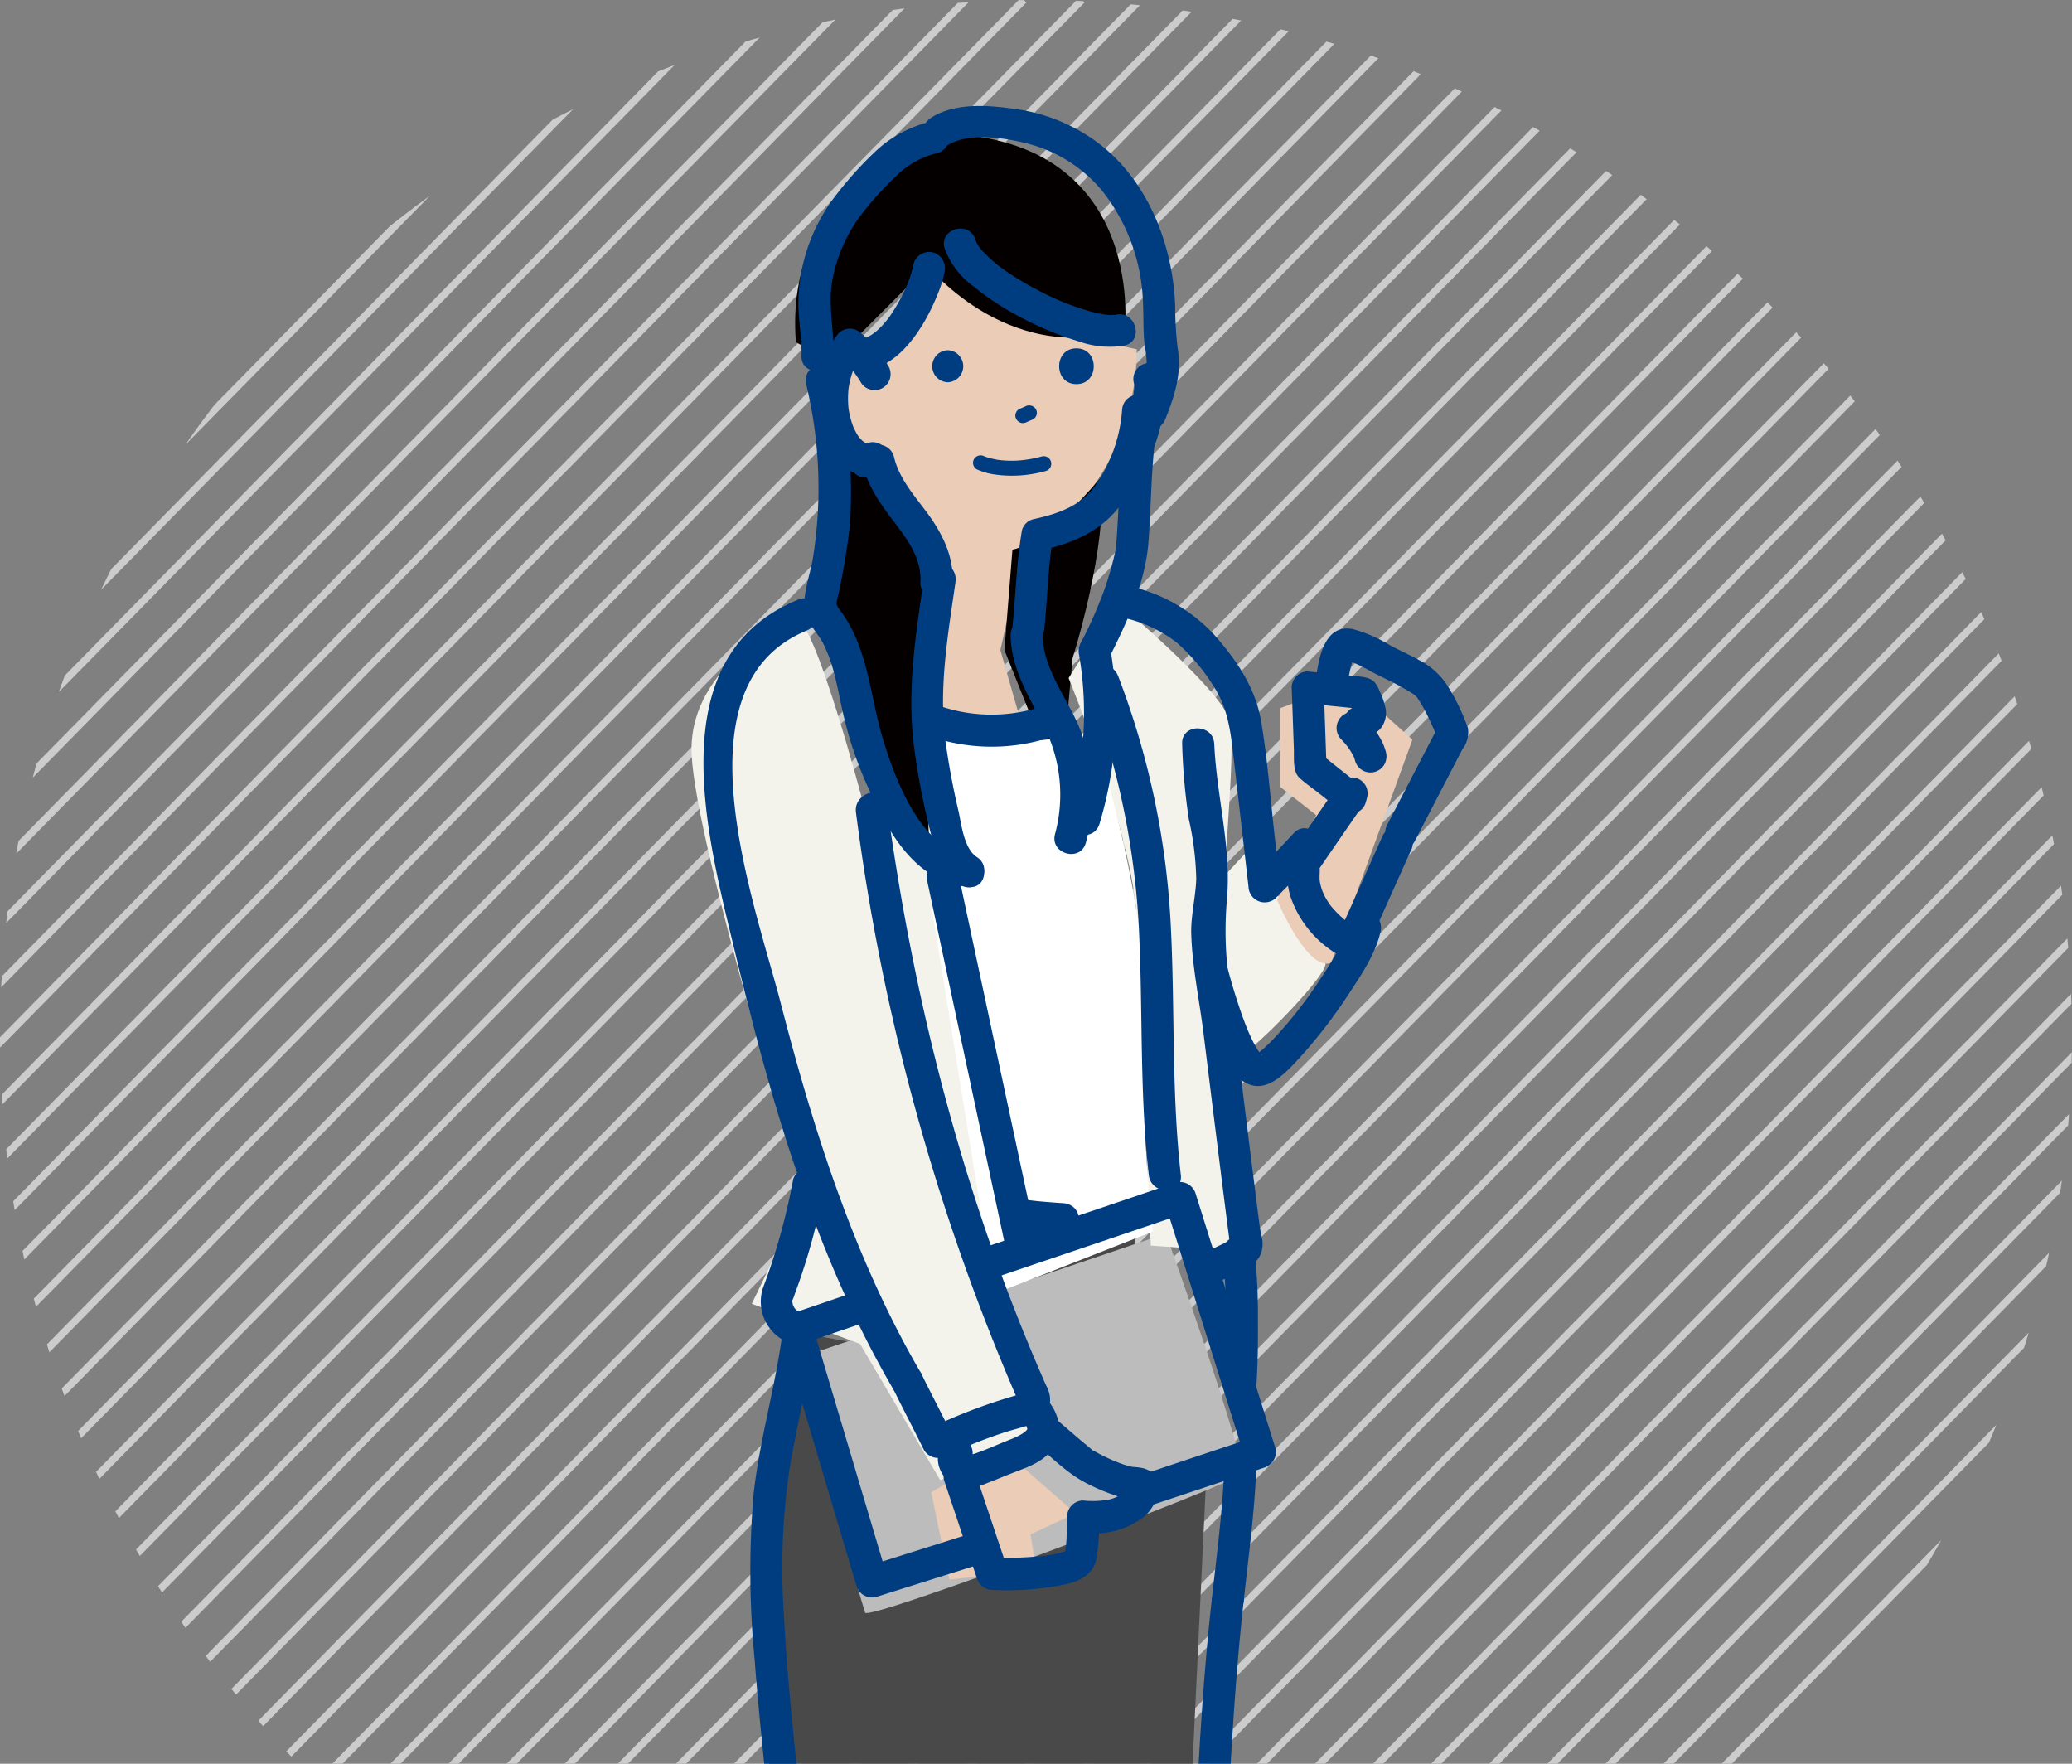 <svg id="レイヤー_1" data-name="レイヤー 1" xmlns="http://www.w3.org/2000/svg" xmlns:xlink="http://www.w3.org/1999/xlink" viewBox="0 0 235 200"><rect x="0" y="0" width="235" height="200" fill="#808080" stroke="none"/><defs><style>.cls-1,.cls-4{fill:none;}.cls-2{clip-path:url(#clip-path);}.cls-3{clip-path:url(#clip-path-2);}.cls-4{stroke:#ccc;stroke-miterlimit:10;stroke-width:0.824px;}.cls-5{fill:#4a4949;}.cls-6{fill:#eaccb7;}.cls-7{fill:#040000;}.cls-8{fill:#bcbcbc;}.cls-9{fill:#f3f3ec;}.cls-10{fill:#fff;}.cls-11{fill:#003d80;}.cls-12{clip-path:url(#clip-path-4);}.cls-13{clip-path:url(#clip-path-5);}.cls-14{clip-path:url(#clip-path-8);}.cls-15{clip-path:url(#clip-path-9);}.cls-16{fill:#111519;}.cls-17{opacity:0.4;}.cls-18{fill:#49363b;}.cls-19{clip-path:url(#clip-path-11);}.cls-20{clip-path:url(#clip-path-12);}</style><clipPath id="clip-path"><rect class="cls-1" width="235" height="200"/></clipPath><clipPath id="clip-path-2"><circle class="cls-1" cx="117.5" cy="117.5" r="117.5"/></clipPath><clipPath id="clip-path-4"><rect class="cls-1" x="-262.008" width="235" height="200"/></clipPath><clipPath id="clip-path-5"><circle class="cls-1" cx="-144.508" cy="117.5" r="117.5"/></clipPath><clipPath id="clip-path-8"><rect class="cls-1" y="-230.373" width="235" height="200"/></clipPath><clipPath id="clip-path-9"><circle class="cls-1" cx="117.5" cy="-112.873" r="117.5"/></clipPath><clipPath id="clip-path-11"><rect class="cls-1" x="-262.008" y="-230.373" width="235" height="200"/></clipPath><clipPath id="clip-path-12"><circle class="cls-1" cx="-144.508" cy="-112.873" r="117.5"/></clipPath></defs><title>数字図版</title><g class="cls-2"><g class="cls-3"><line class="cls-4" x1="-226.739" y1="235" x2="4.104"/><line class="cls-4" x1="-220.15" y1="235" x2="10.693"/><line class="cls-4" x1="-213.561" y1="235" x2="17.283"/><line class="cls-4" x1="-206.972" y1="235" x2="23.872"/><line class="cls-4" x1="-200.382" y1="235" x2="30.461"/><line class="cls-4" x1="-193.793" y1="235" x2="37.05"/><line class="cls-4" x1="-187.204" y1="235" x2="43.639"/><line class="cls-4" x1="-180.615" y1="235" x2="50.228"/><line class="cls-4" x1="-174.026" y1="235" x2="56.817"/><line class="cls-4" x1="-167.437" y1="235" x2="63.406"/><line class="cls-4" x1="-160.848" y1="235" x2="69.995"/><line class="cls-4" x1="-154.259" y1="235" x2="76.585"/><line class="cls-4" x1="-147.67" y1="235" x2="83.174"/><line class="cls-4" x1="-141.081" y1="235" x2="89.763"/><line class="cls-4" x1="-134.491" y1="235" x2="96.352"/><line class="cls-4" x1="-127.902" y1="235" x2="102.941"/><line class="cls-4" x1="-121.313" y1="235" x2="109.53"/><line class="cls-4" x1="-114.724" y1="235" x2="116.119"/><line class="cls-4" x1="-108.135" y1="235" x2="122.708"/><line class="cls-4" x1="-101.546" y1="235" x2="129.297"/><line class="cls-4" x1="-94.957" y1="235" x2="135.886"/><line class="cls-4" x1="-88.368" y1="235" x2="142.476"/><line class="cls-4" x1="-81.779" y1="235" x2="149.065"/><line class="cls-4" x1="-75.189" y1="235" x2="155.654"/><line class="cls-4" x1="-68.6" y1="235" x2="162.243"/><line class="cls-4" x1="-62.011" y1="235" x2="168.832"/><line class="cls-4" x1="-55.422" y1="235" x2="175.421"/><line class="cls-4" x1="-48.833" y1="235" x2="182.01"/><line class="cls-4" x1="-42.244" y1="235" x2="188.599"/><line class="cls-4" x1="-35.655" y1="235" x2="195.188"/><line class="cls-4" x1="-29.066" y1="235" x2="201.778"/><line class="cls-4" x1="-22.477" y1="235" x2="208.367"/><line class="cls-4" x1="-15.888" y1="235" x2="214.956"/><line class="cls-4" x1="-9.298" y1="235" x2="221.545"/><line class="cls-4" x1="-2.709" y1="235" x2="228.134"/><line class="cls-4" x1="3.88" y1="235" x2="234.723"/><line class="cls-4" x1="10.469" y1="235" x2="241.312"/><line class="cls-4" x1="17.058" y1="235" x2="247.901"/><line class="cls-4" x1="23.647" y1="235" x2="254.49"/><line class="cls-4" x1="30.236" y1="235" x2="261.079"/><line class="cls-4" x1="36.258" y1="235" x2="267.101"/><line class="cls-4" x1="42.847" y1="235" x2="273.69"/><line class="cls-4" x1="49.436" y1="235" x2="280.279"/><line class="cls-4" x1="56.025" y1="235" x2="286.869"/><line class="cls-4" x1="62.614" y1="235" x2="293.458"/><line class="cls-4" x1="69.204" y1="235" x2="300.047"/><line class="cls-4" x1="75.793" y1="235" x2="306.636"/><line class="cls-4" x1="82.382" y1="235" x2="313.225"/><line class="cls-4" x1="88.971" y1="235" x2="319.814"/><line class="cls-4" x1="95.56" y1="235" x2="326.403"/><line class="cls-4" x1="102.149" y1="235" x2="332.992"/><line class="cls-4" x1="108.738" y1="235" x2="339.581"/><line class="cls-4" x1="115.327" y1="235" x2="346.171"/><line class="cls-4" x1="121.916" y1="235" x2="352.76"/><line class="cls-4" x1="128.505" y1="235" x2="359.349"/><line class="cls-4" x1="135.095" y1="235" x2="365.938"/><line class="cls-4" x1="141.684" y1="235" x2="372.527"/><line class="cls-4" x1="148.273" y1="235" x2="379.116"/><line class="cls-4" x1="154.862" y1="235" x2="385.705"/><line class="cls-4" x1="161.451" y1="235" x2="392.294"/><line class="cls-4" x1="168.04" y1="235" x2="398.883"/><line class="cls-4" x1="174.629" y1="235" x2="405.472"/><line class="cls-4" x1="181.218" y1="235" x2="412.062"/><line class="cls-4" x1="187.807" y1="235" x2="418.651"/><line class="cls-4" x1="194.397" y1="235" x2="425.24"/><line class="cls-4" x1="200.986" y1="235" x2="431.829"/><line class="cls-4" x1="207.575" y1="235" x2="438.418"/><line class="cls-4" x1="214.164" y1="235" x2="445.007"/><line class="cls-4" x1="220.753" y1="235" x2="451.596"/><line class="cls-4" x1="227.342" y1="235" x2="458.185"/><line class="cls-4" x1="233.931" y1="235" x2="464.774"/></g></g><g class="cls-2"><path class="cls-5" d="M90.268,151.028s-5,15.463-4.548,22.74,2.274,37.295,2.274,44.572-2.274,20.466-2.274,20.466-.91,5,11.825,5,35.93-6.367,35.93-6.367l3.639-76.409-10.006-5,1.819-16.829-15.918-.454,1.364,9.551,1.364,13.644-10.915,4.093-7.277-13.644Z"/><path class="cls-6" d="M105.277,28.683s-5,10.916-7.732,13.645c0,0-4.548-2.729-5,3.183S98,54.608,98,54.608l7.277,11.37L103,80.077s4.548,5.458,13.189,3.184l-2.729-9.551,2.729-12.28s3.184.909,8.187-6.822A27.116,27.116,0,0,0,128.927,39.6S108.006,35.505,105.277,28.683Z"/><path class="cls-7" d="M104.367,15.153S88.9,21.52,90.268,38.8l4.093,2.274L103,32.435l1.819-2.728s9.1,11.825,22.741,7.731C127.563,37.438,130.291,14.243,104.367,15.153Z"/><path class="cls-7" d="M94.816,51.992,91.178,68.366A99.926,99.926,0,0,1,98,85.194c2.274,8.186,9.551,12.28,9.551,12.28s-4.093-25.015-2.274-29.563S98.909,52.9,94.816,51.992Z"/><path class="cls-7" d="M124.834,54.153s-5.913,7.277-10.006,8.186l-.91,11.371,6.368,15.918,1.364-15.009S125.743,61.885,124.834,54.153Z"/><path class="cls-8" d="M89.927,154.211s7.558,26.766,8.187,28.653c.341,1.024,41.956-14.667,42.638-15.691.846-1.269-8.528-27.288-8.528-27.288Z"/><path class="cls-9" d="M90.268,70.071s-12.28,5-11.825,15.464,12.735,50.029,12.735,50.029l-5.913,12.28,12.28,4.548,9.1,15.464,11.684-5.762-5.544-15.387.468-12.476L106.905,99.4,98,91.447S92.542,70.526,90.268,70.071Z"/><path class="cls-9" d="M126.653,68.252,121.2,76.893s7.277,17.738,7.732,27.289,1.364,32.746,1.364,32.746l.228,4.321,9.892.682s-.341.683-2.047-14.326c-1.612-14.19,2.388-42.525,1.024-46.164S126.653,68.252,126.653,68.252Z"/><path class="cls-10" d="M104.822,82.806s10.915,2.729,19.1,0c0,0,6.367,19.1,5.913,32.746a164.563,164.563,0,0,0,.909,24.105l-17.965,7.05-7.049-43.435Z"/><path class="cls-9" d="M136.659,101.681l4.775-5.117s8.187,11.6,8.869,12.621-9.21,11.257-11.256,11.6a1.9,1.9,0,0,1-2.388-1.365Z"/><path class="cls-6" d="M144.845,102.052s3.412,8.2,6.14,7.129l9.21-25.309L150.3,74.96l-1.364,3.921-3.752,1.426v8.912l4.093,3.208Z"/><polygon class="cls-6" points="105.618 169.22 107.665 179.112 117.557 178.089 116.875 173.996 121.991 171.608 113.805 164.445 105.618 169.22"/><path class="cls-11" d="M110.634,27.2c.037.127.255.569.023.117.069.134.137.267.214.4s.173.27.264.4c.119.161.114.155-.017-.018.064.079.13.158.2.235a16.423,16.423,0,0,0,1.759,1.659,3.991,3.991,0,0,0,.318.247c.187.138.376.275.566.409q.593.416,1.207.8c.882.556,1.791,1.069,2.718,1.547a29.569,29.569,0,0,0,5.214,2.152,16.843,16.843,0,0,0,2.313.542c-.476-.073.138.01.23.016.13.009.261.016.392.018.157,0,.326-.028.48-.015.326.028-.435.092.038-.018,2.276-.525,3.247,2.978.966,3.5a10.494,10.494,0,0,1-5.207-.49,35.792,35.792,0,0,1-6.26-2.571,31.8,31.8,0,0,1-5.69-3.689,9.253,9.253,0,0,1-3.229-4.278c-.658-2.249,2.847-3.21,3.5-.966Z"/><path class="cls-11" d="M107.124,30.872a13.219,13.219,0,0,1-.814,2.575,23.246,23.246,0,0,1-1.664,3.353c-1.32,2.149-3.116,4.266-5.6,5.043a1.834,1.834,0,0,1-2.235-1.269,1.856,1.856,0,0,1,1.269-2.235,3.158,3.158,0,0,1,.389-.137c-.2.033-.331.15-.053.009a5.642,5.642,0,0,0,.6-.358c.088-.059.218-.2.317-.226l-.19.144c.06-.048.118-.1.176-.146.208-.178.406-.367.6-.563q.254-.259.489-.536c.093-.109.178-.227.274-.333s.052-.064-.093.123l.15-.2c.323-.44.623-.9.9-1.366s.532-.937.77-1.42c.123-.249.241-.5.355-.756.055-.124.136-.465,0,.011.03-.1.087-.211.127-.31a12.875,12.875,0,0,0,.73-2.369,1.827,1.827,0,0,1,2.235-1.269,1.864,1.864,0,0,1,1.269,2.235Z"/><path class="cls-11" d="M97.625,43.334a12.571,12.571,0,0,0-2.516-2.978h2.57c.151-.187-.053.071-.1.142-.071.1-.138.2-.2.307-.148.236-.285.479-.409.728-.019.038-.2.441-.143.3.05-.116-.072.192-.083.223-.1.269-.185.543-.26.82s-.139.562-.191.847c-.015.082-.068.434-.037.19-.016.129-.028.258-.039.388a11.036,11.036,0,0,0,.006,1.854c0,.034.04.374.023.243s.061.341.06.335q.083.428.2.848c.079.277.169.551.274.82-.069-.176.012.034.04.094.068.143.137.285.212.425a3.489,3.489,0,0,0,.877,1.148,2.074,2.074,0,0,1,.212.133c.158.1-.138-.024.148.072.168.055.2,0,.031.009-.327.023.117-.046.2-.079a1.82,1.82,0,0,1,1.4,3.321l-.8.408a1.86,1.86,0,0,1-2.486-.652,1.835,1.835,0,0,1,.652-2.486l.8-.407,1.4,3.321c-1.816.685-3.683-.4-4.8-1.8a9.893,9.893,0,0,1-1.954-4.684,11.981,11.981,0,0,1,2.393-9.43,1.847,1.847,0,0,1,2.57,0,15.86,15.86,0,0,1,3.084,3.714,1.817,1.817,0,0,1-3.138,1.834Z"/><path class="cls-11" d="M130.9,46.478a20.567,20.567,0,0,1-3.554,10.441c-2.191,3.188-5.524,4.668-9.207,5.467l1.269-1.269c-.553,3.215-.61,6.764-.958,10.091a1.872,1.872,0,0,1-1.817,1.817,1.827,1.827,0,0,1-1.817-1.817c.384-3.674.461-7.413,1.088-11.057a1.767,1.767,0,0,1,1.269-1.269c2.812-.61,5.58-1.534,7.214-4.066a17.108,17.108,0,0,0,2.879-8.338c.166-2.319,3.8-2.338,3.634,0Z"/><path class="cls-11" d="M101.381,51.757c.554,2.457,2.282,4.383,3.784,6.413,1.685,2.277,3.07,5,2.853,7.916A1.862,1.862,0,0,1,106.2,67.9a1.832,1.832,0,0,1-1.817-1.817c.186-2.5-1.256-4.642-2.757-6.611-1.579-2.072-3.165-4.155-3.75-6.752a1.856,1.856,0,0,1,1.269-2.235,1.837,1.837,0,0,1,2.235,1.269Z"/><path class="cls-11" d="M132.114,42.494c.416,1.072.065,2.471-.085,3.57a23.392,23.392,0,0,1-.553,2.85,14.848,14.848,0,0,1-2.761,5.5,1.82,1.82,0,0,1-2.569,0,1.87,1.87,0,0,1,0-2.569q.195-.246.012-.015c.063-.085.125-.172.186-.26q.182-.261.347-.533a11.846,11.846,0,0,0,.6-1.116c.045-.1.088-.192.131-.289q-.119.287,0-.006c.056-.149.115-.3.169-.447.144-.405.27-.816.381-1.231a21.628,21.628,0,0,0,.494-2.431c.017-.112.033-.223.048-.335-.027.2-.027.2,0-.023s.053-.455.076-.682.053-.456.064-.685a2.721,2.721,0,0,0,0-.338c.03.208.014.211-.048.006a1.824,1.824,0,0,1,1.269-2.235,1.87,1.87,0,0,1,2.235,1.269Z"/><path class="cls-11" d="M106.31,17.36a9.8,9.8,0,0,0-4.458,2.4,37.075,37.075,0,0,0-4.506,5.028,17.823,17.823,0,0,0-2.935,6.934c-.542,2.892.221,5.718.125,8.614-.078,2.332-3.712,2.343-3.634,0,.058-1.747-.259-3.459-.339-5.2a19.163,19.163,0,0,1,.381-4.583,20.385,20.385,0,0,1,3.493-7.922A42.07,42.07,0,0,1,99.475,17a13.563,13.563,0,0,1,5.869-3.149c2.255-.634,3.217,2.871.966,3.5Z"/><path class="cls-11" d="M94.939,42.592a55.9,55.9,0,0,1,1.455,16.9,76.8,76.8,0,0,1-1.315,7.944,4.973,4.973,0,0,0-.214,1.434c-.1-.9.048-.108.306.2a9.928,9.928,0,0,1,.669.944c2.608,3.985,2.915,9.1,4.241,13.585,1.321,4.462,4.36,12.822,9.8,13.347,2.307.223,2.33,3.859,0,3.634-6.276-.6-9.247-6.457-11.566-11.6a43.2,43.2,0,0,1-2.576-7.58c-.683-2.777-1.033-5.813-2.342-8.382-.674-1.322-1.987-2.431-2.146-3.955-.184-1.77.6-3.843.911-5.558a50.2,50.2,0,0,0-.727-19.945c-.517-2.277,2.986-3.249,3.5-.966Z"/><path class="cls-11" d="M105.592,13.356c2.8-1.776,6.608-1.421,9.735-.971A20.238,20.238,0,0,1,122.9,15.1c6.728,4.028,10.05,11.89,10.383,19.465a42.636,42.636,0,0,0,.286,4.933c.5,2.8-.364,5.465-1.4,8.039-.858,2.144-4.375,1.208-3.5-.967a18.73,18.73,0,0,0,1.364-4.3,12.473,12.473,0,0,0-.217-3.169c-.181-1.65-.1-3.329-.189-4.986A21.451,21.451,0,0,0,124.973,21.6a16.249,16.249,0,0,0-8.245-5.268c-2.673-.7-6.845-1.392-9.3.166-1.98,1.256-3.805-1.887-1.834-3.138Z"/><path class="cls-11" d="M131.177,48.5c-.636,4.3-.587,8.671-.924,12.994-.36,4.618-2.418,9.026-4.467,13.115-1.048,2.091-4.183.253-3.138-1.834a49.337,49.337,0,0,0,2.725-6.244,38.342,38.342,0,0,0,1.164-4.2c.053-.247.02-.095,0,.061.024-.166.037-.336.051-.5.031-.361.057-.723.081-1.085.288-4.428.355-8.879,1.006-13.274a1.831,1.831,0,0,1,2.235-1.269,1.862,1.862,0,0,1,1.269,2.235Z"/><path class="cls-11" d="M91.51,71.5c-15.156,6.185-5.875,30.975-2.969,42.227,3.749,14.511,8.347,29.014,15.937,42.019a1.818,1.818,0,0,1-3.138,1.834c-8.888-15.231-13.86-32.463-17.948-49.506C80.328,95.3,74.479,74.548,90.544,67.991c2.164-.883,3.106,2.631.966,3.5Z"/><path class="cls-11" d="M100.587,91.167c3.047,22.662,8.879,45.241,18.164,66.172.94,2.119-2.19,3.97-3.137,1.834a246.589,246.589,0,0,1-18.531-67.04c-.308-2.287,3.193-3.277,3.5-.966Z"/><path class="cls-11" d="M104.478,155.742c1.129,2.3,2.325,4.565,3.454,6.864l-2.486-.652c1.86-.883,3.761-1.688,5.7-2.394q1.372-.5,2.768-.933.7-.218,1.4-.416a3.06,3.06,0,0,1,.7-.2c-.476-.022-.4,1.518-.581.725A1.858,1.858,0,0,1,116.7,156.5a1.838,1.838,0,0,1,2.236,1.269,2.889,2.889,0,0,1-1.77,3.679c-1.076.392-2.213.643-3.3,1a56.831,56.831,0,0,0-6.583,2.637,1.846,1.846,0,0,1-2.486-.652c-1.129-2.3-2.325-4.565-3.454-6.864a1.864,1.864,0,0,1,.652-2.486,1.834,1.834,0,0,1,2.486.652Z"/><path class="cls-11" d="M109.761,166.083c-.109.108-.11.1,0-.022a.762.762,0,0,0,.191-.339l.038-.276c.008.151,0,.142-.01-.027s-.02-.178.018-.026l-.091-.226c.146.292-.269-.2-.008,0l-.191-.135q.2.115-.017.017-.255-.093.057,0l-.138-.014c.08,0,.526-.067.219.007.147-.036.294-.07.439-.115,1.293-.4,2.548-.989,3.8-1.49.3-.119.594-.24.892-.356.423-.165-.356.17.064-.027.1-.049.209-.1.312-.147a7.18,7.18,0,0,0,.665-.37c.045-.029.372-.244.149-.091s.078-.072.121-.112.256-.217.265-.278l-.133.167a1.705,1.705,0,0,0,.1-.158q.1-.181-.051.156l.04-.117c.036-.159.042-.161.02,0s-.016.155,0-.014l0-.168c.029.18.028.2,0,.073-.051-.108-.128-.352-.02-.117a7.273,7.273,0,0,0-.517-.887,1.832,1.832,0,0,1,.652-2.486,1.856,1.856,0,0,1,2.486.652,5.277,5.277,0,0,1,1.038,2.933,4.056,4.056,0,0,1-1.117,2.635c-1.163,1.283-2.968,1.813-4.524,2.434-.889.354-1.774.719-2.667,1.063a4.934,4.934,0,0,1-3.224.286c-2.022-.621-3.1-3.437-1.419-5a1.817,1.817,0,1,1,2.57,2.569Z"/><path class="cls-11" d="M93.455,134.714a71.7,71.7,0,0,1-2.889,10.848q-.208.588-.427,1.173a4.029,4.029,0,0,1-.277.73c-.108.166-.029.272-.028-.066,0-.649.042.639.007.232-.025-.289.066.25.1.366.084.322-.1-.154.012.042.051.095.1.188.158.279.142.23-.276-.262.091.116a3.058,3.058,0,0,0,.28.266c-.124-.1.152.089.151.089a5.851,5.851,0,0,0,.652.329,1.83,1.83,0,0,1,.651,2.486,1.862,1.862,0,0,1-2.486.651,5.015,5.015,0,0,1-2.921-6.194,71.5,71.5,0,0,0,3.426-12.313,1.833,1.833,0,0,1,2.235-1.269,1.857,1.857,0,0,1,1.269,2.235Z"/><path class="cls-11" d="M92.436,150.669c-.641,5.283-1.944,10.44-2.858,15.675a77.217,77.217,0,0,0-.649,17.069c.565,11.6,2.454,23.112,2.765,34.72A93.665,93.665,0,0,1,90.6,235.282c-.363,2.284-1.216,3.443,1.377,4.279a23.217,23.217,0,0,0,7.42.742c12.184-.058,23.7-2.455,35.51-5.182l-1.334,1.752c1.955-18.423,1.8-37.051,3.866-55.487.257-2.3,3.894-2.324,3.634,0-2.064,18.436-1.911,37.064-3.866,55.487a1.88,1.88,0,0,1-1.334,1.752c-12.689,2.929-25.026,5.435-38.117,5.311-3.223-.03-8.69-.205-10.806-3.159-.9-1.252-.652-2.107-.418-3.506.56-3.354,1.071-6.662,1.306-10.063.9-13.013-1.295-25.962-2.238-38.913a103.779,103.779,0,0,1-.13-18.885c.7-6.314,2.568-12.436,3.332-18.741.277-2.292,3.915-2.32,3.634,0Z"/><path class="cls-11" d="M142.494,166.207c-.186,5.093-.868,10.118-1.421,15.179a1.871,1.871,0,0,1-1.817,1.817,1.828,1.828,0,0,1-1.817-1.817c.553-5.061,1.235-10.086,1.421-15.179.085-2.332,3.72-2.343,3.634,0Z"/><path class="cls-11" d="M142.323,141.988a72.2,72.2,0,0,1,.345,7.6c.017,2.526-.009,5.059-.174,7.581a1.86,1.86,0,0,1-1.817,1.817,1.833,1.833,0,0,1-1.817-1.817c.165-2.522.191-5.055.174-7.581a71.936,71.936,0,0,0-.345-7.6,1.829,1.829,0,0,1,1.817-1.817,1.86,1.86,0,0,1,1.817,1.817Z"/><path class="cls-11" d="M108.371,65.985c-.828,5.779-1.844,11.555-1.225,17.41a85.361,85.361,0,0,0,1.593,8.7c.324,1.52.614,4.157,2.058,5.095,1.954,1.27.135,4.418-1.834,3.138-1.892-1.229-2.725-3.307-3.291-5.411a82.773,82.773,0,0,1-1.953-9.866c-.949-6.751.191-13.355,1.148-20.035.331-2.306,3.833-1.325,3.5.966Z"/><path class="cls-11" d="M118.256,72.041c.039,3.943,2.943,7.282,4.315,10.835a20.71,20.71,0,0,1,.586,12.675c-.6,2.259-4.1,1.3-3.5-.966a17.144,17.144,0,0,0-1.019-11.731c-1.67-3.517-3.972-6.769-4.011-10.813-.023-2.339,3.611-2.341,3.633,0Z"/><path class="cls-11" d="M125.892,73.314A43.4,43.4,0,0,1,124.7,93.421c-.681,2.23-4.189,1.279-3.5-.966a39.349,39.349,0,0,0,1.192-18.175,1.869,1.869,0,0,1,1.269-2.235,1.832,1.832,0,0,1,2.235,1.269Z"/><path class="cls-11" d="M105.972,79.834a18.109,18.109,0,0,0,11.882.379,1.817,1.817,0,0,1,.966,3.5,21.5,21.5,0,0,1-13.814-.379,1.868,1.868,0,0,1-1.269-2.235,1.831,1.831,0,0,1,2.235-1.269Z"/><path class="cls-11" d="M108.657,98.916l8.862,41.426c.488,2.281-3.014,3.255-3.5.966l-8.862-41.426c-.488-2.281,3.014-3.256,3.5-.966Z"/><path class="cls-11" d="M126.81,76.646a91.566,91.566,0,0,1,6,28.791c.447,9.255.062,18.6,1.118,27.812.266,2.32-3.371,2.3-3.634,0-1.023-8.931-.685-17.984-1.078-26.954a89.712,89.712,0,0,0-5.913-28.683c-.846-2.182,2.666-3.127,3.5-.966Z"/><path class="cls-11" d="M117.458,137.384a2.005,2.005,0,0,1,.023,1.953,1.918,1.918,0,0,1-1.192.905,2.278,2.278,0,0,1-2.135-.587,2.074,2.074,0,0,1,.069-2.912,2.6,2.6,0,0,1,1.991-.687c.534.036,1.067.115,1.6.164q1.368.124,2.737.215a1.923,1.923,0,0,1,1.284.532,1.816,1.816,0,0,1-1.284,3.1q-1.44-.095-2.877-.227c-.308-.029-.617-.059-.924-.093a4.4,4.4,0,0,0-.865-.055l.483-.065a1.109,1.109,0,0,0-.235.059l.434-.183a.536.536,0,0,0-.1.056l.368-.284a.433.433,0,0,0-.082.078l.285-.368a.4.4,0,0,0-.06.1l.183-.434-.012.039.064-.483a.189.189,0,0,0,0,.071l-.065-.483.009.032-.183-.434a.208.208,0,0,0,.035.057l-.284-.368a.257.257,0,0,0,.052.047l-.367-.284a.372.372,0,0,0,.065.036l-.434-.183a.67.67,0,0,0,.146.039l-.483-.065a.589.589,0,0,0,.1,0l-.483.064a.214.214,0,0,0,.056-.017l-.434.183.022-.014-.368.284.017-.017-.284.368.011-.021-.183.434.005-.024-.065.483v-.028l.065.483-.01-.032.184.434-.018-.035a1.938,1.938,0,0,1-.183-1.4,1.817,1.817,0,0,1,3.321-.434Z"/><path class="cls-11" d="M107.49,43.349a1.818,1.818,0,0,1,0-3.634,1.818,1.818,0,0,1,0,3.634Z"/><path class="cls-11" d="M122.087,43.562c-2.614,0-2.618-4.061,0-4.061s2.617,4.061,0,4.061Z"/><path class="cls-11" d="M111.645,51.752c.176.084-.207-.074-.062-.026.126.042.248.093.375.133a9.167,9.167,0,0,0,1.37.308c.1.014-.122-.013.045,0,.082.009.164.019.246.027.176.016.353.029.53.037a11.715,11.715,0,0,0,1.2,0,13.434,13.434,0,0,0,2.835-.477.856.856,0,0,1,.454,1.649,14.11,14.11,0,0,1-5.689.421,7.421,7.421,0,0,1-2.167-.6.864.864,0,0,1-.307-1.17.873.873,0,0,1,1.17-.306Z"/><path class="cls-11" d="M115.581,46.393l.64-.274.09-.038a.63.63,0,0,1,.318-.1.877.877,0,0,1,.852.408l.086.2a.853.853,0,0,1,0,.454l-.086.2a.852.852,0,0,1-.307.307l-.639.274-.09.039a.645.645,0,0,1-.318.1.638.638,0,0,1-.341-.015.954.954,0,0,1-.511-.393l-.087-.2a.878.878,0,0,1,0-.455l.087-.2a.865.865,0,0,1,.306-.307Z"/><path class="cls-11" d="M111.1,177.388l-11.73,3.7a1.844,1.844,0,0,1-2.235-1.269l-7.468-25.094-1.06-3.56a1.855,1.855,0,0,1,1.269-2.235l7.963-2.716c2.218-.757,3.17,2.752.966,3.5l-7.962,2.717,1.269-2.236L99.584,175.3l1.059,3.56-2.235-1.269,11.73-3.7c2.235-.705,3.192,2.8.966,3.5Z"/><path class="cls-11" d="M111.711,141.43l21.661-7.334a1.844,1.844,0,0,1,2.235,1.269l7.894,25.174,1.145,3.65a1.85,1.85,0,0,1-1.269,2.235l-13.047,4.349c-2.224.741-3.177-2.767-.966-3.5l13.047-4.349-1.269,2.235-7.894-25.173-1.145-3.651,2.235,1.269-21.661,7.334c-2.22.752-3.172-2.757-.966-3.5Z"/><path class="cls-11" d="M137.718,84.341c.258,5.949,1.976,11.788,1.431,17.731a40.893,40.893,0,0,0,.3,9.515c1.128,9.133,2.24,18.269,3.413,27.4.141,1.094.523,1.786.224,2.918-.539,2.036-3.615,2.912-5.34,3.544-2.2.805-3.148-2.7-.966-3.5.343-.126,3.048-1.447,3.047-1.448-.118-.112-.085,2.369-.4.017-.243-1.816-.467-3.634-.7-5.452q-1.125-8.94-2.225-17.883c-.459-3.706-1.285-7.556-1.395-11.294-.06-2.055.51-4.185.569-6.255a33.88,33.88,0,0,0-.84-6.732,69.776,69.776,0,0,1-.758-8.554c-.1-2.338,3.533-2.334,3.633,0Z"/><path class="cls-11" d="M110.618,167.018,114.3,178l-1.752-1.334c.821.017,1.643,0,2.464-.019.739-.022,1.477-.058,2.214-.115a17.714,17.714,0,0,0,2.067-.243c.317-.057.633-.122.944-.206.131-.035,1-.3.541-.16a2.059,2.059,0,0,0,.318-.177c-.018-.063-.285.312-.286.313.116-.141-.017.351-.028.051a3.169,3.169,0,0,1,.091-.466c-.052.327.027-.3.027-.3.02-.216.035-.434.049-.651.028-.432.046-.864.059-1.3q.022-.714.025-1.429a1.829,1.829,0,0,1,1.817-1.817,10.392,10.392,0,0,0,2.417-.022,4.107,4.107,0,0,0,1.7-.549,6.387,6.387,0,0,0,.855-.855c.112-.207.125-.232.037-.074q-.171.817.819,1.343c.157-.066-.163.006-.269,0a8.028,8.028,0,0,1-1.709-.342,22.832,22.832,0,0,1-3.246-1.34c-2.278-1.108-4.055-2.93-5.967-4.569a1.834,1.834,0,0,1,0-2.57,1.855,1.855,0,0,1,2.57,0l2.769,2.374a16.255,16.255,0,0,1,1.245,1.068c.146.153-.56-.3-.158-.15a7.857,7.857,0,0,1,.764.4,21.037,21.037,0,0,0,2.321,1.051,10.965,10.965,0,0,0,1.408.424,8.437,8.437,0,0,1,1.238.149c2.872.8,1.75,4.076.136,5.489a9.131,9.131,0,0,1-6.931,1.806l1.817-1.817a24.871,24.871,0,0,1-.318,4.809c-.345,1.727-1.8,2.487-3.391,2.869a33.485,33.485,0,0,1-8.41.652,1.874,1.874,0,0,1-1.753-1.334l-3.676-10.978c-.744-2.223,2.764-3.176,3.5-.966Z"/><path class="cls-11" d="M149.3,97.053c-1.5,1.629-3.038,3.208-4.6,4.775a1.841,1.841,0,0,1-3.1-1.284L139.9,85.792c-.316-2.751-.628-5.406-2.149-7.807a22.665,22.665,0,0,0-4.279-5.114,15.39,15.39,0,0,0-5.776-2.76c-2.237-.663-1.284-4.171.966-3.5a18.449,18.449,0,0,1,9.086,5.408c2.5,2.841,4.641,5.962,5.282,9.752.748,4.424,1.068,8.953,1.579,13.408l.615,5.369-3.1-1.285c1.568-1.568,3.1-3.147,4.6-4.776,1.59-1.722,4.155.853,2.57,2.57Z"/><path class="cls-11" d="M139.189,109.612c.374,1.47.812,2.927,1.29,4.367.2.612.415,1.221.641,1.824.1.276.21.549.319.822.042.108.086.216.131.323-.136-.327.127.288.153.345.214.473.442.941.7,1.392.114.2.239.387.359.581.063.1.336.392.006.026.071.079.153.163.217.249s.152.131.217.2c-.273-.31-.276-.188-.115-.106a.9.9,0,0,0-.383-.106c.03,0-.551.093-.306.034.215-.052.144-.158-.168.086a4.944,4.944,0,0,1,.461-.262c.074-.044.14-.1.212-.147.207-.137-.352.3-.054.043.159-.14.325-.271.482-.413.408-.366.8-.756,1.173-1.155a47.26,47.26,0,0,0,4.98-6.335c.851-1.258,1.664-2.546,2.386-3.883q.254-.468.488-.944c.056-.114.111-.229.164-.344.022-.046.248-.557.142-.308s.053-.137.061-.156c.05-.136.1-.271.147-.408a6.592,6.592,0,0,0,.189-.677c.5-2.282,4.007-1.316,3.5.966-.544,2.471-2.128,4.835-3.5,6.917a57.286,57.286,0,0,1-5.769,7.5c-1.309,1.414-3.331,3.7-5.5,2.97-2.405-.812-3.48-4.305-4.261-6.415a60.387,60.387,0,0,1-1.87-6.025c-.576-2.268,2.927-3.235,3.5-.966Z"/><path class="cls-11" d="M159.984,96.514l-5.117,11.428a1.844,1.844,0,0,1-2.486.651,12.183,12.183,0,0,1-6.036-6.976c-.491-1.69-.6-3.874.428-5.371l2.7-3.916,2.258-3.278a1.864,1.864,0,0,1,2.486-.652,1.833,1.833,0,0,1,.652,2.486l-4.387,6.369c-.268.389-.53.784-.8,1.168a.992.992,0,0,0-.075.108c.019-.035.053-.394.074.045.012.246-.043.91,0,1.31a5.634,5.634,0,0,0,.776,2.109c.107.179.22.355.339.526.067.1.136.192.207.285-.048-.063-.189-.226.039.04a13.031,13.031,0,0,0,.906.959c.286.272.587.528.895.773-.367-.292.113.078.2.137.12.084.241.167.363.247a9.094,9.094,0,0,0,.82.494l-2.486.652,5.117-11.428a1.83,1.83,0,0,1,2.486-.651,1.861,1.861,0,0,1,.652,2.485Z"/><path class="cls-11" d="M151.879,91.767l-2.266-1.8c-.744-.591-1.579-1.142-2.266-1.8-.741-.709-.566-2.252-.6-3.2l-.147-4.2-.1-2.808a1.827,1.827,0,0,1,1.817-1.817l4.826.488c.847.086,2.085.054,2.708.676a3.4,3.4,0,0,1,.614,1.046,8.043,8.043,0,0,1,.63,1.763,2.776,2.776,0,0,1-.655,2.655,5.41,5.41,0,0,1-1.748.867,1.828,1.828,0,0,1-2.235-1.269,1.864,1.864,0,0,1,1.269-2.235c.169-.07.336-.151.509-.211.249-.115.227-.088-.069.081a.9.9,0,0,0-.434.4,1.392,1.392,0,0,0-.173.6c.045-.412-.059.125.032.078a1.52,1.52,0,0,0-.063-.278c-.051-.195-.122-.381-.186-.571-.037-.109-.177-.39.029.055-.037-.08-.071-.162-.108-.242-.084-.181-.171-.361-.266-.537l1.569.9-6.249-.632,1.817-1.817.312,8.919-.532-1.285,4.531,3.6a1.828,1.828,0,0,1,0,2.57,1.862,1.862,0,0,1-2.569,0Z"/><path class="cls-11" d="M149.117,78.156c.28-2.5.7-7.514,4.308-6.823a16.079,16.079,0,0,1,4.285,1.873c1.061.558,2.159,1.041,3.206,1.63a8.413,8.413,0,0,1,3.5,3.322,24.185,24.185,0,0,1,2.067,4.382,3.164,3.164,0,0,1-.633,2.444l-1.861,3.589-3.52,6.787c-1.077,2.077-4.214.241-3.138-1.834L163.206,82.2l-.183,1.4c.237.569-.032-.072-.152-.345q-.294-.669-.606-1.331a18.037,18.037,0,0,0-1.533-2.828,2.224,2.224,0,0,0-.629-.514c-.477-.3-.963-.584-1.459-.853-.825-.446-1.676-.835-2.512-1.258-.467-.236-.92-.5-1.386-.739-.41-.209-.829-.422-1.247-.588a4.552,4.552,0,0,1-.786-.258q-.348-.072,0-.013a1.183,1.183,0,0,0,.708-.257c.309-.14.189-.345.078.042.093-.324-.123.377-.142.44-.144.474-.251.96-.347,1.446-.086.435-.155.872-.223,1.31s.047-.362-.017.128c-.008.057-.014.114-.021.171a1.871,1.871,0,0,1-1.817,1.817,1.829,1.829,0,0,1-1.817-1.817Z"/><path class="cls-11" d="M154.69,81.273a13.888,13.888,0,0,1,1.168,1.406,8.908,8.908,0,0,1,.683,1.036,6.381,6.381,0,0,1,.65,1.579,1.9,1.9,0,0,1-.183,1.4,1.817,1.817,0,0,1-3.321-.434,4.061,4.061,0,0,0-.206-.617l.183.434a7.886,7.886,0,0,0-1.018-1.661l.284.368a10.354,10.354,0,0,0-.81-.941,1.878,1.878,0,0,1-.532-1.285,1.85,1.85,0,0,1,.532-1.285,1.826,1.826,0,0,1,1.285-.532,1.889,1.889,0,0,1,1.285.532Z"/></g><g class="cls-12"><g class="cls-13"><line class="cls-4" x1="-225.75" y1="235" x2="5.093"/><line class="cls-4" x1="-219.161" y1="235" x2="11.683"/><line class="cls-4" x1="-212.572" y1="235" x2="18.272"/><line class="cls-4" x1="-205.982" y1="235" x2="24.861"/><line class="cls-4" x1="-199.393" y1="235" x2="31.45"/><line class="cls-4" x1="-192.804" y1="235" x2="38.039"/><line class="cls-4" x1="-186.215" y1="235" x2="44.628"/><line class="cls-4" x1="-179.626" y1="235" x2="51.217"/><line class="cls-4" x1="-173.037" y1="235" x2="57.806"/><line class="cls-4" x1="-166.448" y1="235" x2="64.395"/><line class="cls-4" x1="-159.859" y1="235" x2="70.985"/><line class="cls-4" x1="-153.27" y1="235" x2="77.574"/><line class="cls-4" x1="-146.681" y1="235" x2="84.163"/><line class="cls-4" x1="-140.091" y1="235" x2="90.752"/><line class="cls-4" x1="-133.502" y1="235" x2="97.341"/><line class="cls-4" x1="-126.913" y1="235" x2="103.93"/><line class="cls-4" x1="-120.324" y1="235" x2="110.519"/><line class="cls-4" x1="-113.735" y1="235" x2="117.108"/><line class="cls-4" x1="-107.146" y1="235" x2="123.697"/><line class="cls-4" x1="-100.557" y1="235" x2="130.286"/><line class="cls-4" x1="-93.968" y1="235" x2="136.876"/><line class="cls-4" x1="-87.379" y1="235" x2="143.465"/><line class="cls-4" x1="-80.789" y1="235" x2="150.054"/><line class="cls-4" x1="-74.2" y1="235" x2="156.643"/><line class="cls-4" x1="-67.611" y1="235" x2="163.232"/><line class="cls-4" x1="-61.022" y1="235" x2="169.821"/><line class="cls-4" x1="-54.433" y1="235" x2="176.41"/><line class="cls-4" x1="-47.844" y1="235" x2="182.999"/><line class="cls-4" x1="-41.255" y1="235" x2="189.588"/><line class="cls-4" x1="-34.666" y1="235" x2="196.178"/><line class="cls-4" x1="-28.077" y1="235" x2="202.767"/><line class="cls-4" x1="-21.488" y1="235" x2="209.356"/><line class="cls-4" x1="-14.898" y1="235" x2="215.945"/><line class="cls-4" x1="-8.309" y1="235" x2="222.534"/><line class="cls-4" x1="-1.72" y1="235" x2="229.123"/><line class="cls-4" x1="4.869" y1="235" x2="235.712"/><line class="cls-4" x1="11.458" y1="235" x2="242.301"/><line class="cls-4" x1="18.047" y1="235" x2="248.89"/><line class="cls-4" x1="24.636" y1="235" x2="255.479"/><line class="cls-4" x1="31.225" y1="235" x2="262.069"/><line class="cls-4" x1="37.814" y1="235" x2="268.658"/><line class="cls-4" x1="44.403" y1="235" x2="275.247"/><line class="cls-4" x1="50.993" y1="235" x2="281.836"/><line class="cls-4" x1="57.582" y1="235" x2="288.425"/><line class="cls-4" x1="64.171" y1="235" x2="295.014"/></g></g><g class="cls-12"><g class="cls-13"><line class="cls-4" x1="-225.75" y1="235" x2="5.093"/><line class="cls-4" x1="-219.161" y1="235" x2="11.683"/><line class="cls-4" x1="-212.572" y1="235" x2="18.272"/><line class="cls-4" x1="-205.982" y1="235" x2="24.861"/><line class="cls-4" x1="-199.393" y1="235" x2="31.45"/><line class="cls-4" x1="-192.804" y1="235" x2="38.039"/><line class="cls-4" x1="-186.215" y1="235" x2="44.628"/><line class="cls-4" x1="-179.626" y1="235" x2="51.217"/><line class="cls-4" x1="-173.037" y1="235" x2="57.806"/><line class="cls-4" x1="-166.448" y1="235" x2="64.395"/><line class="cls-4" x1="-159.859" y1="235" x2="70.985"/><line class="cls-4" x1="-153.27" y1="235" x2="77.574"/><line class="cls-4" x1="-146.681" y1="235" x2="84.163"/><line class="cls-4" x1="-140.091" y1="235" x2="90.752"/><line class="cls-4" x1="-133.502" y1="235" x2="97.341"/><line class="cls-4" x1="-126.913" y1="235" x2="103.93"/><line class="cls-4" x1="-120.324" y1="235" x2="110.519"/><line class="cls-4" x1="-113.735" y1="235" x2="117.108"/><line class="cls-4" x1="-107.146" y1="235" x2="123.697"/><line class="cls-4" x1="-100.557" y1="235" x2="130.286"/><line class="cls-4" x1="-93.968" y1="235" x2="136.876"/><line class="cls-4" x1="-87.379" y1="235" x2="143.465"/><line class="cls-4" x1="-80.789" y1="235" x2="150.054"/><line class="cls-4" x1="-74.2" y1="235" x2="156.643"/><line class="cls-4" x1="-67.611" y1="235" x2="163.232"/><line class="cls-4" x1="-61.022" y1="235" x2="169.821"/><line class="cls-4" x1="-54.433" y1="235" x2="176.41"/><line class="cls-4" x1="-47.844" y1="235" x2="182.999"/><line class="cls-4" x1="-41.255" y1="235" x2="189.588"/><line class="cls-4" x1="-34.666" y1="235" x2="196.178"/><line class="cls-4" x1="-28.077" y1="235" x2="202.767"/><line class="cls-4" x1="-21.488" y1="235" x2="209.356"/><line class="cls-4" x1="-14.898" y1="235" x2="215.945"/><line class="cls-4" x1="-8.309" y1="235" x2="222.534"/><line class="cls-4" x1="-1.72" y1="235" x2="229.123"/><line class="cls-4" x1="4.869" y1="235" x2="235.712"/><line class="cls-4" x1="11.458" y1="235" x2="242.301"/><line class="cls-4" x1="18.047" y1="235" x2="248.89"/><line class="cls-4" x1="24.636" y1="235" x2="255.479"/><line class="cls-4" x1="31.225" y1="235" x2="262.069"/><line class="cls-4" x1="37.814" y1="235" x2="268.658"/><line class="cls-4" x1="44.403" y1="235" x2="275.247"/><line class="cls-4" x1="50.993" y1="235" x2="281.836"/><line class="cls-4" x1="57.582" y1="235" x2="288.425"/><line class="cls-4" x1="64.171" y1="235" x2="295.014"/></g></g><g class="cls-14"><g class="cls-15"><line class="cls-4" x1="-226.739" y1="4.627" x2="4.104" y2="-230.373"/><line class="cls-4" x1="-220.15" y1="4.627" x2="10.693" y2="-230.373"/><line class="cls-4" x1="-213.561" y1="4.627" x2="17.283" y2="-230.373"/><line class="cls-4" x1="-206.972" y1="4.627" x2="23.872" y2="-230.373"/><line class="cls-4" x1="-200.382" y1="4.627" x2="30.461" y2="-230.373"/><line class="cls-4" x1="-193.793" y1="4.627" x2="37.05" y2="-230.373"/><line class="cls-4" x1="-187.204" y1="4.627" x2="43.639" y2="-230.373"/><line class="cls-4" x1="-180.615" y1="4.627" x2="50.228" y2="-230.373"/><line class="cls-4" x1="-174.026" y1="4.627" x2="56.817" y2="-230.373"/><line class="cls-4" x1="-167.437" y1="4.627" x2="63.406" y2="-230.373"/><line class="cls-4" x1="-160.848" y1="4.627" x2="69.995" y2="-230.373"/><line class="cls-4" x1="-154.259" y1="4.627" x2="76.585" y2="-230.373"/><line class="cls-4" x1="-147.67" y1="4.627" x2="83.174" y2="-230.373"/><line class="cls-4" x1="-141.081" y1="4.627" x2="89.763" y2="-230.373"/><line class="cls-4" x1="-134.491" y1="4.627" x2="96.352" y2="-230.373"/><line class="cls-4" x1="-127.902" y1="4.627" x2="102.941" y2="-230.373"/><line class="cls-4" x1="-121.313" y1="4.627" x2="109.53" y2="-230.373"/><line class="cls-4" x1="-114.724" y1="4.627" x2="116.119" y2="-230.373"/><line class="cls-4" x1="-108.135" y1="4.627" x2="122.708" y2="-230.373"/><line class="cls-4" x1="-101.546" y1="4.627" x2="129.297" y2="-230.373"/><line class="cls-4" x1="-94.957" y1="4.627" x2="135.886" y2="-230.373"/><line class="cls-4" x1="-88.368" y1="4.627" x2="142.476" y2="-230.373"/><line class="cls-4" x1="-81.779" y1="4.627" x2="149.065" y2="-230.373"/><line class="cls-4" x1="-75.189" y1="4.627" x2="155.654" y2="-230.373"/><line class="cls-4" x1="-68.6" y1="4.627" x2="162.243" y2="-230.373"/><line class="cls-4" x1="-62.011" y1="4.627" x2="168.832" y2="-230.373"/><line class="cls-4" x1="-55.422" y1="4.627" x2="175.421" y2="-230.373"/><line class="cls-4" x1="-48.833" y1="4.627" x2="182.01" y2="-230.373"/><line class="cls-4" x1="-42.244" y1="4.627" x2="188.599" y2="-230.373"/><line class="cls-4" x1="-35.655" y1="4.627" x2="195.188" y2="-230.373"/><line class="cls-4" x1="-29.066" y1="4.627" x2="201.778" y2="-230.373"/><line class="cls-4" x1="-22.477" y1="4.627" x2="208.367" y2="-230.373"/><line class="cls-4" x1="-15.888" y1="4.627" x2="214.956" y2="-230.373"/><line class="cls-4" x1="-9.298" y1="4.627" x2="221.545" y2="-230.373"/><line class="cls-4" x1="-2.709" y1="4.627" x2="228.134" y2="-230.373"/><line class="cls-4" x1="3.88" y1="4.627" x2="234.723" y2="-230.373"/><line class="cls-4" x1="10.469" y1="4.627" x2="241.312" y2="-230.373"/><line class="cls-4" x1="17.058" y1="4.627" x2="247.901" y2="-230.373"/><line class="cls-4" x1="23.647" y1="4.627" x2="254.49" y2="-230.373"/><line class="cls-4" x1="30.236" y1="4.627" x2="261.079" y2="-230.373"/><line class="cls-4" x1="36.258" y1="4.627" x2="267.101" y2="-230.373"/><line class="cls-4" x1="42.847" y1="4.627" x2="273.69" y2="-230.373"/><line class="cls-4" x1="49.436" y1="4.627" x2="280.279" y2="-230.373"/><line class="cls-4" x1="56.025" y1="4.627" x2="286.869" y2="-230.373"/><line class="cls-4" x1="62.614" y1="4.627" x2="293.458" y2="-230.373"/><line class="cls-4" x1="69.204" y1="4.627" x2="300.047" y2="-230.373"/><line class="cls-4" x1="75.793" y1="4.627" x2="306.636" y2="-230.373"/><line class="cls-4" x1="82.382" y1="4.627" x2="313.225" y2="-230.373"/><line class="cls-4" x1="88.971" y1="4.627" x2="319.814" y2="-230.373"/><line class="cls-4" x1="95.56" y1="4.627" x2="326.403" y2="-230.373"/><line class="cls-4" x1="102.149" y1="4.627" x2="332.992" y2="-230.373"/><line class="cls-4" x1="108.738" y1="4.627" x2="339.581" y2="-230.373"/><line class="cls-4" x1="115.327" y1="4.627" x2="346.171" y2="-230.373"/><line class="cls-4" x1="121.916" y1="4.627" x2="352.76" y2="-230.373"/><line class="cls-4" x1="128.505" y1="4.627" x2="359.349" y2="-230.373"/><line class="cls-4" x1="135.095" y1="4.627" x2="365.938" y2="-230.373"/><line class="cls-4" x1="141.684" y1="4.627" x2="372.527" y2="-230.373"/><line class="cls-4" x1="148.273" y1="4.627" x2="379.116" y2="-230.373"/><line class="cls-4" x1="154.862" y1="4.627" x2="385.705" y2="-230.373"/><line class="cls-4" x1="161.451" y1="4.627" x2="392.294" y2="-230.373"/><line class="cls-4" x1="168.04" y1="4.627" x2="398.883" y2="-230.373"/><line class="cls-4" x1="174.629" y1="4.627" x2="405.472" y2="-230.373"/><line class="cls-4" x1="181.218" y1="4.627" x2="412.062" y2="-230.373"/><line class="cls-4" x1="187.807" y1="4.627" x2="418.651" y2="-230.373"/><line class="cls-4" x1="194.397" y1="4.627" x2="425.24" y2="-230.373"/><line class="cls-4" x1="200.986" y1="4.627" x2="431.829" y2="-230.373"/><line class="cls-4" x1="207.575" y1="4.627" x2="438.418" y2="-230.373"/><line class="cls-4" x1="214.164" y1="4.627" x2="445.007" y2="-230.373"/><line class="cls-4" x1="220.753" y1="4.627" x2="451.596" y2="-230.373"/><line class="cls-4" x1="227.342" y1="4.627" x2="458.185" y2="-230.373"/><line class="cls-4" x1="233.931" y1="4.627" x2="464.774" y2="-230.373"/></g></g><g class="cls-14"><path class="cls-16" d="M86.843-90.437S84.719-70.311,85.426-58.2,91.757,7.084,91.757,7.084s41.413,7.1,45.636,5.309l4.282-.833s6.57-62.831,3.729-79.12-4.883-26.84-4.883-26.84-11.689,6.4-25.013,5.426S86.843-90.437,86.843-90.437Z"/><g class="cls-17"><path class="cls-10" d="M95.251-90.069s-1.107,14.882-1.107,26.344c0,10.372,5.445,64.88,5.132,72.46l7.209,1.373S102.336-47.514,101.9-57.86a197.871,197.871,0,0,1,1.553-31.931Z"/></g><g class="cls-17"><path class="cls-10" d="M116.644-88.689s1.393,15.457,1.393,26.919c0,10.372,2.944,64.305,2.632,71.885l7.209,1.373s-1.649-57.047-2.089-67.393c-.69-16.215-.947-32.506-.947-32.506Z"/></g><g class="cls-17"><path class="cls-10" d="M135.113-90.681s5.02,15.226,5.25,26.726S137.538,6.2,139.3,10.108c0,0,6.109-65.74,5.9-72.913s-4.672-31.6-4.672-31.6Z"/></g><g class="cls-17"><path class="cls-10" d="M90.254-7.331s34.239,6.4,51.259,2.945l-.23,11.5S116.5,9,91.256,2.32Z"/></g><polygon class="cls-6" points="106.483 8.735 108.394 40.749 115.56 39.155 116.902 11.56 106.483 8.735"/><path class="cls-6" d="M119.436,12.992l1.169,35.265s9.1,1.749,9.488-2.221,3.466-32.163,3.466-32.163Z"/><path class="cls-18" d="M108.394,40.749l-8.079,12.388s3.97,2.953,7.634,0a111.7,111.7,0,0,0,8.7-8.3l-1.084-5.679Z"/><path class="cls-18" d="M120.557,46.8l-5.426,15.223s6.727,3.554,8.836,0,6.126-15.989,6.126-15.989Z"/><path class="cls-11" d="M80.988-53.478c2.257,19.825,3.963,39.718,6.33,59.529a1.906,1.906,0,0,0,1.349,1.772c13.69,3.128,27.392,5.308,41.465,5.373,2.975.013,9.064.6,10.55-2.963.618-1.481-.057-3.261-.141-4.809-.151-2.773.016-5.573.116-8.345.418-11.63,1.024-23.109,2.126-34.7,1.038-10.928,2.968-22.669,1.518-33.624-1.062-8.03-2.884-16-4.684-23.889-.526-2.305-4.07-1.329-3.544.977,1.347,5.905,2.612,11.835,3.7,17.794,1.668,9.159,1.094,18.153.352,27.407-.892,11.134-2.386,22.25-2.81,33.416-.193,5.079-.275,10.17-.42,15.251a59.968,59.968,0,0,0,.025,6.623c.206,2.487-.3,2.971-2.97,3.157-14.782,1.034-29.977-1.937-44.3-5.21l1.349,1.772c-2.366-19.811-4.073-39.7-6.33-59.529-.264-2.323-3.943-2.35-3.675,0Z"/><path class="cls-11" d="M129.121,12.84c-.524,9.162-2.758,18.2-3.047,27.363-.033,1.052-.064,2.106-.15,3.155a3.54,3.54,0,0,1-.1.824c.1-.251.1-.046-.319.136-1.4.6-5.593,2.41-5.336-.535a93.645,93.645,0,0,0,.039-12.525c-.3-6.445-.779-12.891-1.54-19.3-.275-2.32-3.954-2.348-3.675,0,.77,6.488,1.253,13.017,1.551,19.544.124,2.693.22,5.392.2,8.089-.016,2.235-.679,4.249-.071,6.261.846,2.8,4.078,3.442,6.617,3.107,2.128-.281,5.455-1.441,6.078-3.8.548-2.079.349-4.471.425-6.6.08-2.232.478-4.467.765-6.68.82-6.319,1.869-12.67,2.233-19.037.135-2.363-3.54-2.355-3.675,0Z"/><path class="cls-11" d="M116.476,45.616a49,49,0,0,1-3.695,11.16,18.546,18.546,0,0,1-1.22,2.281,6.811,6.811,0,0,0-1.109,2.239c-.456,2.112,1.345,3.217,3.2,3.262a20.767,20.767,0,0,0,8.41-1.69,5.034,5.034,0,0,0,1.465-.9,5.089,5.089,0,0,0,1.138-2.3c.557-1.668,1.078-3.372,1.754-4.988a22.863,22.863,0,0,1,1.456-2.859c.62-1.039,1.7-2.075,1.838-3.3.1-.952.171-1.909.257-2.863a1.853,1.853,0,0,0-1.838-1.838,1.877,1.877,0,0,0-1.838,1.838l-.257,2.863.251-.927a30.761,30.761,0,0,0-4.21,8.239c-.239.687-.467,1.379-.7,2.07q-.174.526-.351,1.054c-.061.184-.126.367-.186.552-.206.645.1-.121.216-.272-.247.318.228-.076-.017.028-.167.07-.343.189-.505.275-.05.027-.33.145-.115.055.266-.111-.227.082-.222.08-.245.087-.49.17-.739.246a18.14,18.14,0,0,1-5.936.952c-.348-.006-.333-.136-.036.014-.525-.266.173.175.2.2l.363.834-.026.2.046-.152q-.1.219-.009.036c.056-.115.121-.226.185-.336.169-.289.358-.566.542-.846a27.3,27.3,0,0,0,1.983-3.981,50.625,50.625,0,0,0,3.248-10.255,1.883,1.883,0,0,0-1.284-2.261,1.855,1.855,0,0,0-2.26,1.284Z"/><path class="cls-11" d="M99.528,11.016a188.487,188.487,0,0,1,3.677,22.173c.263,2.145.452,4.3.742,6.443.531,3.923,6.819,1.424,9.011.754a1.878,1.878,0,0,0,1.35-1.772c-.194-8.634.683-17.248.513-25.884-.046-2.362-3.722-2.37-3.675,0,.17,8.636-.707,17.25-.514,25.884l1.349-1.772c-1.131.346-2.269.672-3.425.926-.623.137-1.384.119-1.974.312a2.876,2.876,0,0,1-.308,0q1.087.047,1.348,1.553c.018-.1-.039-.217-.035-.316a7.6,7.6,0,0,0-.12-1.093q-.414-3.735-.89-7.462a185.331,185.331,0,0,0-3.5-20.722c-.565-2.3-4.11-1.324-3.544.977Z"/><path class="cls-11" d="M103.251,39.558a17.466,17.466,0,0,1-4.123,8.122c-.82.992-1.693,1.936-2.532,2.911a7.1,7.1,0,0,0-1.662,2.5c-.906,3.248,3.887,3.1,5.785,2.942a16.324,16.324,0,0,0,4.457-.9,9.4,9.4,0,0,0,3.989-3.053c1.333-1.67,2.307-3.554,3.474-5.334q.177-.268.361-.533c.424-.607.054-.054-.046-.19L111.5,45.45l.057.109q-.152-.363-.037-.083c.076.186.154.371.236.554a2.384,2.384,0,0,0,2.742,1.185,1.851,1.851,0,0,0,1.349-1.772c-.035-2.839.2-5.7-1.3-8.249-1.2-2.037-4.377-.19-3.173,1.855,1.127,1.915.773,4.268.8,6.394l1.349-1.772,1.465.611c-.087-.173-.078-.141.03.1a5.143,5.143,0,0,0-.234-.56,2.647,2.647,0,0,0-.539-.776,2.472,2.472,0,0,0-2.914-.295,5.611,5.611,0,0,0-1.722,1.932c-.485.722-.926,1.474-1.373,2.22a16.065,16.065,0,0,1-3,4.014,4.114,4.114,0,0,1-.491.382c-.1.065-.728.379-.461.264a9.938,9.938,0,0,1-1.839.544,15.054,15.054,0,0,1-3.507.323c-.244,0-.486-.018-.729-.032-.564-.03.171.081-.3-.035a1.737,1.737,0,0,0-.21-.048c-.2-.019-.174-.162-.03.008.272.321-.231-.334.371.245.27.259.283,2.163.466,1.441-.137.54-.09.217.053-.008.077-.121.166-.234.249-.352-.316.447.116-.132.2-.234.181-.215.366-.426.552-.637.822-.934,1.655-1.858,2.438-2.825,2.229-2.755,4.227-5.856,4.8-9.416a1.894,1.894,0,0,0-1.283-2.261,1.852,1.852,0,0,0-2.261,1.284Z"/></g><g class="cls-19"><g class="cls-20"><line class="cls-4" x1="-225.75" y1="4.627" x2="5.093" y2="-230.373"/><line class="cls-4" x1="-219.161" y1="4.627" x2="11.683" y2="-230.373"/><line class="cls-4" x1="-212.572" y1="4.627" x2="18.272" y2="-230.373"/><line class="cls-4" x1="-205.982" y1="4.627" x2="24.861" y2="-230.373"/><line class="cls-4" x1="-199.393" y1="4.627" x2="31.45" y2="-230.373"/><line class="cls-4" x1="-192.804" y1="4.627" x2="38.039" y2="-230.373"/><line class="cls-4" x1="-186.215" y1="4.627" x2="44.628" y2="-230.373"/><line class="cls-4" x1="-179.626" y1="4.627" x2="51.217" y2="-230.373"/><line class="cls-4" x1="-173.037" y1="4.627" x2="57.806" y2="-230.373"/><line class="cls-4" x1="-166.448" y1="4.627" x2="64.395" y2="-230.373"/><line class="cls-4" x1="-159.859" y1="4.627" x2="70.985" y2="-230.373"/><line class="cls-4" x1="-153.27" y1="4.627" x2="77.574" y2="-230.373"/><line class="cls-4" x1="-146.681" y1="4.627" x2="84.163" y2="-230.373"/><line class="cls-4" x1="-140.091" y1="4.627" x2="90.752" y2="-230.373"/><line class="cls-4" x1="-133.502" y1="4.627" x2="97.341" y2="-230.373"/><line class="cls-4" x1="-126.913" y1="4.627" x2="103.93" y2="-230.373"/><line class="cls-4" x1="-120.324" y1="4.627" x2="110.519" y2="-230.373"/><line class="cls-4" x1="-113.735" y1="4.627" x2="117.108" y2="-230.373"/><line class="cls-4" x1="-107.146" y1="4.627" x2="123.697" y2="-230.373"/><line class="cls-4" x1="-100.557" y1="4.627" x2="130.286" y2="-230.373"/><line class="cls-4" x1="-93.968" y1="4.627" x2="136.876" y2="-230.373"/><line class="cls-4" x1="-87.379" y1="4.627" x2="143.465" y2="-230.373"/><line class="cls-4" x1="-80.789" y1="4.627" x2="150.054" y2="-230.373"/><line class="cls-4" x1="-74.2" y1="4.627" x2="156.643" y2="-230.373"/><line class="cls-4" x1="-67.611" y1="4.627" x2="163.232" y2="-230.373"/><line class="cls-4" x1="-61.022" y1="4.627" x2="169.821" y2="-230.373"/><line class="cls-4" x1="-54.433" y1="4.627" x2="176.41" y2="-230.373"/><line class="cls-4" x1="-47.844" y1="4.627" x2="182.999" y2="-230.373"/><line class="cls-4" x1="-41.255" y1="4.627" x2="189.588" y2="-230.373"/><line class="cls-4" x1="-34.666" y1="4.627" x2="196.178" y2="-230.373"/><line class="cls-4" x1="-28.077" y1="4.627" x2="202.767" y2="-230.373"/><line class="cls-4" x1="-21.488" y1="4.627" x2="209.356" y2="-230.373"/><line class="cls-4" x1="-14.898" y1="4.627" x2="215.945" y2="-230.373"/><line class="cls-4" x1="-8.309" y1="4.627" x2="222.534" y2="-230.373"/><line class="cls-4" x1="-1.72" y1="4.627" x2="229.123" y2="-230.373"/><line class="cls-4" x1="4.869" y1="4.627" x2="235.712" y2="-230.373"/><line class="cls-4" x1="11.458" y1="4.627" x2="242.301" y2="-230.373"/><line class="cls-4" x1="18.047" y1="4.627" x2="248.89" y2="-230.373"/><line class="cls-4" x1="24.636" y1="4.627" x2="255.479" y2="-230.373"/><line class="cls-4" x1="31.225" y1="4.627" x2="262.069" y2="-230.373"/><line class="cls-4" x1="37.814" y1="4.627" x2="268.658" y2="-230.373"/><line class="cls-4" x1="44.403" y1="4.627" x2="275.247" y2="-230.373"/><line class="cls-4" x1="50.993" y1="4.627" x2="281.836" y2="-230.373"/><line class="cls-4" x1="57.582" y1="4.627" x2="288.425" y2="-230.373"/><line class="cls-4" x1="64.171" y1="4.627" x2="295.014" y2="-230.373"/></g></g><rect class="cls-1" width="235" height="200"/></svg>